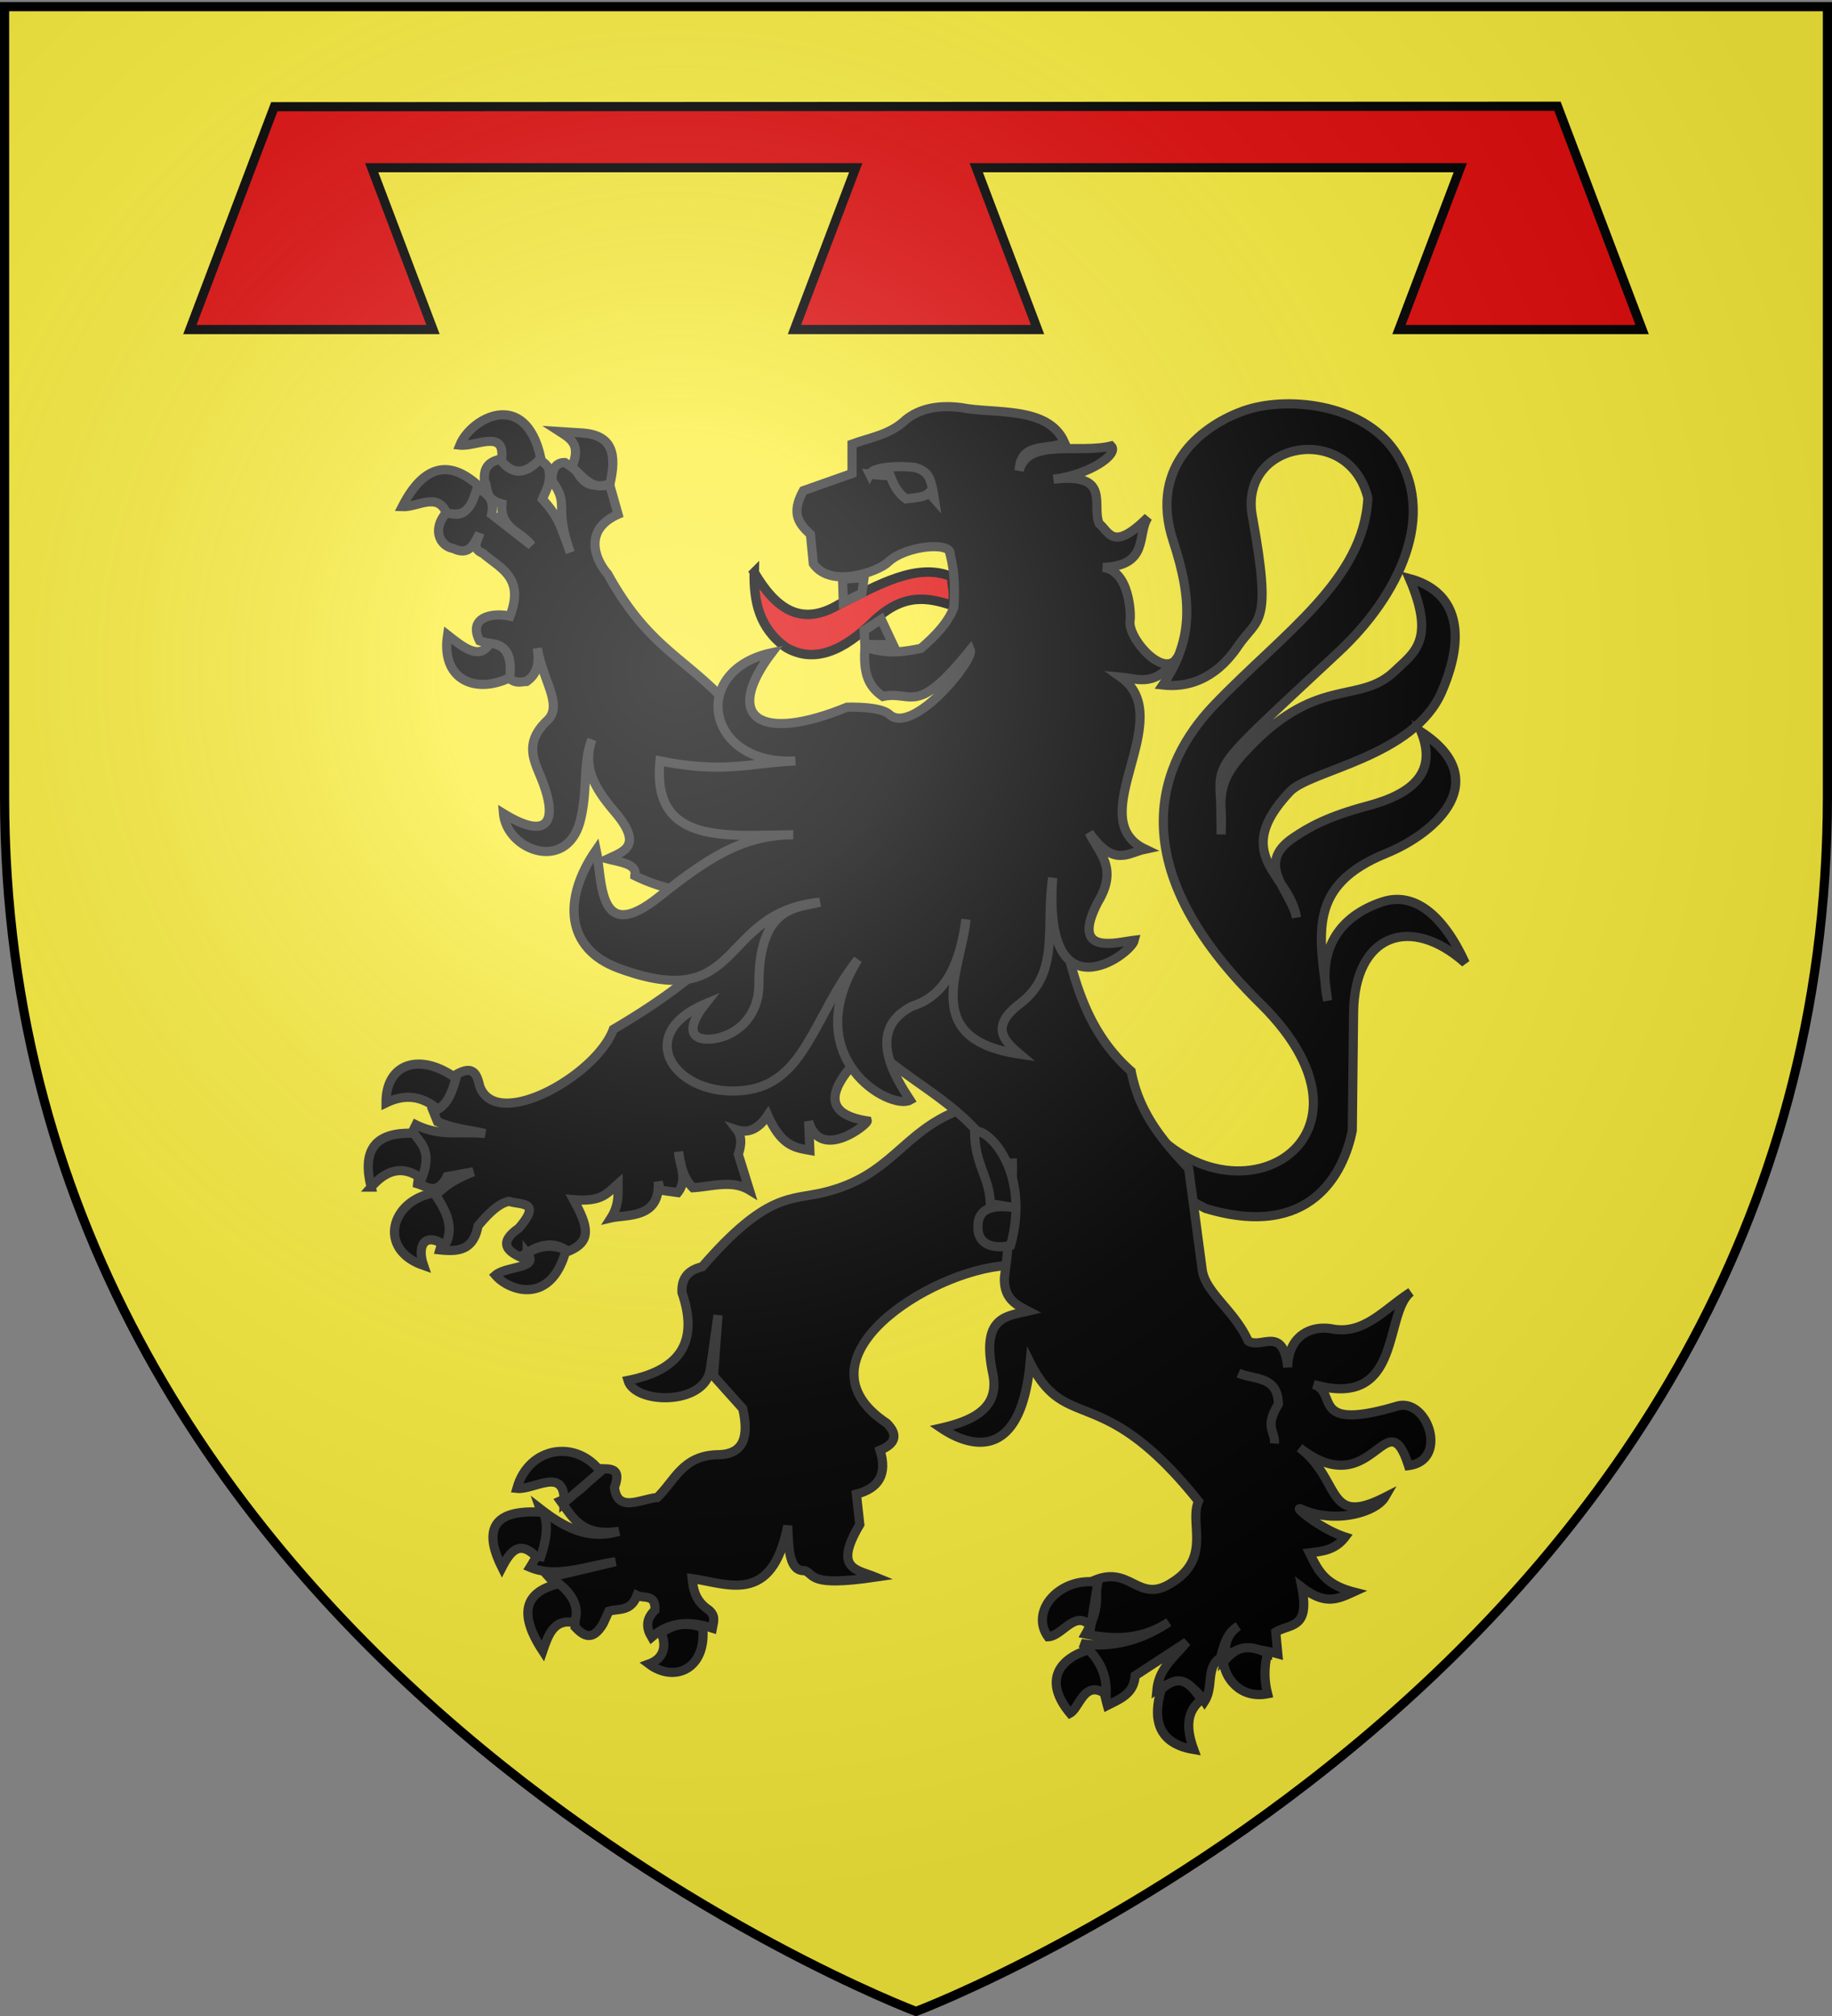 <svg xmlns="http://www.w3.org/2000/svg" xmlns:xlink="http://www.w3.org/1999/xlink" width="600" height="660" version="1.0"><rect width="100%" height="100%" fill="#808080" stroke="none"/><desc>Flag of Canton of Valais (Wallis)</desc><defs><g id="d"><path id="c" d="M0 0v1h.5z" transform="rotate(18 3.157 -.5)"/><use xlink:href="#c" width="810" height="540" transform="scale(-1 1)"/></g><g id="e"><use xlink:href="#d" width="810" height="540" transform="rotate(72)"/><use xlink:href="#d" width="810" height="540" transform="rotate(144)"/></g><radialGradient xlink:href="#a" id="f" cx="221.445" cy="226.331" r="300" fx="221.445" fy="226.331" gradientTransform="matrix(1.353 0 0 1.349 -77.63 -85.747)" gradientUnits="userSpaceOnUse"/><linearGradient id="a"><stop offset="0" style="stop-color:white;stop-opacity:.314"/><stop offset=".19" style="stop-color:white;stop-opacity:.251"/><stop offset=".6" style="stop-color:#6b6b6b;stop-opacity:.125"/><stop offset="1" style="stop-color:black;stop-opacity:.125"/></linearGradient><path id="b" d="M2.922 27.673c0-5.952 2.317-9.844 5.579-11.013 1.448-.519 3.307-.273 5.018 1.447 2.119 2.129 2.736 7.993-3.483 9.121.658-.956.619-3.081-.714-3.787-.99-.524-2.113-.253-2.676.123-.824.552-1.729 2.106-1.679 4.108z"/></defs><g style="display:inline"><path d="M300 658.5s298.5-112.32 298.5-397.772V2.176H1.5v258.552C1.5 546.18 300 658.5 300 658.5" style="fill:#fcef3c;fill-opacity:1;fill-rule:evenodd;stroke:none;stroke-width:1px;stroke-linecap:butt;stroke-linejoin:miter;stroke-opacity:1"/><path d="m89.841 34.933-27.658 72.953h79.633l-20.078-52.98H280.26l-20.078 52.98h79.633l-20.078-52.98H478.26l-20.078 52.98h79.633l-27.72-73.106z" style="fill:#e20909;fill-opacity:1;fill-rule:evenodd;stroke:#000;stroke-width:3;stroke-linecap:butt;stroke-linejoin:miter;stroke-miterlimit:4;stroke-dasharray:none;stroke-opacity:1;display:inline"/><path d="M369.328 359.055c27.802 48.761 91.47 16.62 43.372-30.615-50.451-49.548-28.948-83.153-14.883-97.8 22.598-23.533 48.87-40.667 50.176-67.609-6.176-25.058-42.313-18.527-37.844 5.953 6.678 36.584 1.805 32.95-4.678 42.522-7.676 11.335-16.953 13.616-24.662 12.756 9.754-14.372 9.933-27.285 3.402-47.199-8.31-25.334 10.875-38.197 22.961-42.521 13.892-4.97 38.452-2.578 49.325 12.756 14.955 21.09 1.258 48.014-17.859 65.908-48.75 45.634-37.641 33.086-38.694 59.956.051-11.488-1.718-16.453 6.803-25.938 24.305-27.057 38.085-15.904 50.175-27.64 5.912-5.737 13.483-9.762 4.678-30.19 13.808 3.687 19.75 15.771 10.63 36.994-9.26 21.551-43.069 25.68-49.75 32.742-19.994 21.13.138 27.26 2.126 41.246-1.69-8.647-13.741-17.353-1.276-25.939 5.232-3.603 11.541-7.145 24.663-10.63 15.088-4.007 22.707-11.232 17.434-24.237 23.675 15.508 5.57 32.873-11.412 39.794-25.96 10.578-22.035 26.319-19.204 48.225-3.632-17.162 4.14-27.728 17.86-32.316 10.322-3.452 19.886 4.02 27.213 19.985-18.224-16.206-36.29-9.11-36.569 16.158l-.425 38.695c-2.798 14.035-13.745 35.877-48.05 25.513l-38.694-20.41z" style="fill:#000;fill-opacity:1;stroke:#313131;stroke-width:3;stroke-miterlimit:4;stroke-dasharray:none;stroke-opacity:1"/><path d="M247.023 187.4c-.17 9.506 1.62 18.313 10.472 24.598 9.281 5.373 18.97.877 28.495-8.524 10.067-9.67 18.113-7.727 25.76-5.33 1.258-4.471-.287-6.289.056-9.283-11.43-4.934-24.235 2.724-36.904 8.939-12.685 7.698-20.999 1.248-27.88-10.4z" style="fill:#e20909;fill-opacity:1;stroke:#000;stroke-width:3.094;stroke-miterlimit:4;stroke-dasharray:none;stroke-opacity:1"/><path d="M314.02 363.473c-18.688 7.17-21.986 21.555-44.226 26.905-10.76 2.588-18.59-.172-39.805 24.325-5.344 1.259-6.829 4.447-6.634 8.476 5.108 14.762.808 25.095-17.69 28.748 2.345 7.816 24.845 8.292 26.904-3.317.322-1.815 2.58-18.06 2.58-18.06l-1.474 19.903 9.583 10.688c2.011 8.967.592 15.147-8.477 15.11-11.35.368-13.854 8.599-19.534 14.006-5.453.463-13.017 5.149-14.005-3.317 2.925-7.74-3.1-5.633-6.634-6.266-1.053 4.691-5.146 8.08-11.057 10.689 4.034 5.475 7.097 11.84 19.165 9.95-10.3 3.068-18.245-1.513-25.799-7.37 2.55 7.2.347 13.345-3.317 19.164 8.799 3.69 18.582-.493 28.01-1.842l-21.744 5.16c3.734 4.193 8.663 6.794 8.476 16.216 2.815 2.971 5.714 4.836 9.214-1.106l1.843-4.054c3.289-.96 7.198.255 9.214-5.16 2.236 1.125 6.146-.68 5.897 4.792-3.086 2.948-2.87 5.897-1.106 8.845 6.235-5.378 12.977-5.176 19.902-2.948.358-1.966 1.196-3.932-1.105-5.897-4.49-3-5.131-6.64-5.529-10.32 11.787 1.675 26.17 8.836 31.328-17.322.248 8.201.603 15.013 5.573 14.716 3.475 1.359 1.122 5.374 23.193 2.13-6.181-2.526-13.943-2.546-5.178-17.215l-1.106-9.95c7.39-1.906 10.177-6.573 7.74-14.375 4.863-2.031 6.185-4.85 2.21-8.845-31.534-20.912 13.867-49.94 39.068-51.598l18.428-11.794-11.794-40.173z" style="fill:#000;fill-opacity:1;stroke:#313131;stroke-width:3;stroke-miterlimit:4;stroke-dasharray:none;stroke-opacity:1"/><path d="M163.618 150.396c-4.622 1.072-5.146 3.894-4.962 7.026 1.407 2.256-.298 5.946 5.736 7.54-.713 8.184 6.573 9.16 9.636 13.568l-13.02-10.151c1.244-6.022-2.525-7.039-5.22-9.12-2.13 4-1.513 11.325-9.379 8.314-5.24 5.785-2.191 11.327 2.063 11.988 5.19 2.533 6.78-1.402 8.604-4.93-.464 2.287-2.948 4.861 1.064 6.51 5.583 4.89 13.814 7.8 8.862 20.592-5.232-1.22-13.984.049-9.926 8.057 4.085 1.49 12.116.586 9.12 11.73 2.592 2.549 4.311 1.634 6.252 1.58 4.195-2.956 4.014-6.901 3.545-10.893 1.763 10.637 8.508 18.662 3.255 23.654-7.807 7.419-4.271 13.18-1.837 19.304 5.796 14.577 1.454 19.772-12.504 11.182 1.09 12.157 21.06 19.626 25.266 1.837 2.392-10.116.653-18.415 3.674-26.07-3.27 9.6 1.518 16.61 7.54 23.718 9.462 11.166 2.81 12.945-2.352 15.372 4.334 1.134 9.82 1.699 8.863 5.478a57.2 57.2 0 0 0 15.374 5.018l8.577 23.09c-7.729 7.254-18.153 14.662-30.977 22.198-5.485 15.056-38.463 33.724-43.796 18.498-1.076-4.948-2.868-7.057-9.377-2.61-.63 3.323.52 6.465-5.995 10.441l1.58 3.9c5.788 2.455 10.457 2.675 15.63 3.899-7.546-.894-14.512 1.179-22.688-2.868l-1.805 3.641c7.706 5.213 2.878 10.45 2.353 15.663 3.214.947 6.421 3.913 9.635-2.353l8.605-1.58c-8.183 3.26-10.199 5.754-13.052 8.348 6.407 6.209 3.706 11.667 2.095 17.209 5.643.587 10.959.462 12.504-7.831 3.388-4.06 6.795-7.441 10.183-8.057 3.513 1.288 11.07-.301 3.126 8.83-6.183 4.32-4.368 7.166.516 9.41 5.212-3.639 10.418-5.777 15.63-1.837 7.805-3.17 6.792-7.876 1.837-16.95 9.168.794 10.828-1.913 14.566-5.19-.007 3.542.362 6.973-2.32 11.183 5.203-1.196 16.229.317 15.469-11.86l.676 2.74 5.737.806c3.463-4.43.501-8.88.257-13.31.757 4.111 1.264 8.291 4.706 11.73 6.277-.396 12.857-2.65 18.498.774l-3.642-11.73c1.277-3.751.937-6.179-.451-7.993 3.023.977 6.618.457 10.087-4.77 4.604 10.297 9.189 10.618 13.793 11.474l-.387-9.475c3.835 13.33 19.421.923 19.175-.161-19.769-3.074-7.221-16.46 1.353-24.59 15.59 14.789 34.169 19.99 46.149 45.247-.25 9.894-1.181 20.132-2.546 30.583-.289 6.88 3.74 8.936 7.766 11.022-7.17 1.713-15.411 1.783-11.665 20.109 2.538 11.3-5.747 15.648-16.855 18.176 7.335 4.99 25.884 13.394 29.165-21.431 11.89 23.728 23.251 5.5 55.14 45.407-3.133 7.245 4.418 18.486-8.702 26.62-10.96 7.205-13.462-5.695-25.297-.774 1.342 6.708.596 11.41-2.965 17.628 9.082 1.866 18.15 2.037 27.231-3.9-8.919 6.046-19.025 8.624-28.714 6.961 5.396 3.32 6.717 13.445 8.605 20.303 4.157-2.113 8.724-3.825 9.088-9.732l16.886-11.022c-3.833 4.768-9.07 8.532-9.732 15.566 6.748-4.325 11.64-1.97 15.565 3.867 3.134-4.876.313-11.11 5.189-14.244 1.179-3.844 1.835-7.943 5.833-10.377-4.592 3.459-4.035 6.918-4.528 10.377 3.887-4.077 11.205-3.06 17.515-1.322l-.677-7.122c4.593-2.841 11.284-.817 8.54-14.663 7.618 5.838 11.546 3.98 16.952 1.515-9.46-2.452-11.596-6.973-14.438-12.794 4.202-.492 8.421-.87 11.666-5.189-8.151-2.605-17.691-10.6-14.276-9.087 11.217 4.967 24.448.93 27.263-3.9-19.49 9.883-14.051-5.784-27.908-16.21 23.978 18.727 28.497-16.613 35.675 5.833 13.362-1.69 6.228-22.412-3.77-19.465-29.085 8.575-18.979-4.62-27.36-7.122 29.321 8.467 22.836-23.23 31.904-30.228-8.687 5.53-15.303 14.064-25.814 12.053-7.122-1.299-14.404 2.505-14.502 12.568-1.547-14.033-8.843-5.709-12.987-8.67-4.603-10.141-14.045-15.764-15.05-23.363a13088 13088 0 0 0-4.415-33.065c-8.367-8.849-16.253-18.126-18.82-31.807-21.776-19.184-20.504-47.578-29.198-71.995l-95.455-39.09c-17.725-24.314-31.219-23.507-46.793-51.724-3.898-4.375-8.312-14.335 3.384-19.53l-2.578-9.12c-3.738-1.346-7.477 1.894-11.215-5.478l-3.641-2.352c-2.725-.005-4.244 1.83-4.19 5.994 6.001 8.39.397 7.868 5.994 23.46-3.437-9.468-3.938-11.646-9.12-17.466 1.234-3.162 3.225-5.969 1.837-10.442-2.208-3.012-3.374-1.786-4.963-2.32-5.536 6.047-8.07 2.408-10.925-.258zM331.551 379.27c.035 2.073.033 4.178 0 6.285z" style="fill:#000;fill-opacity:1;stroke:#313131;stroke-width:3;stroke-miterlimit:4;stroke-dasharray:none;stroke-opacity:1"/><path d="M319.18 370.425c.125 11.176 4.916 14.823 5.16 23.638l9.348 1.525c-7.674-1.306-13.342-.625-13.402 5.846-.292 6.119 5.162 7.624 10.688 6.266 6.743-24.31-7.612-38.702-11.794-37.275zM405.607 449.531c5.124 2.27 12.877.714 13.084 10.136-4.732 7.741-.977 8.693-1.29 12.9" style="fill:#000;fill-opacity:1;stroke:#313131;stroke-width:3;stroke-miterlimit:4;stroke-dasharray:none;stroke-opacity:1"/><g style="fill:#000;stroke:#313131;stroke-opacity:1;stroke-width:2.909"><path d="M-1928.962 172.153c-11.118 5.31-21.916.493-19.753-13.58 5.284 4.16 10.205 8.028 13.374 2.674 4.576.207 7.277 3.036 6.379 10.906zM-1949.126 119.685c-2.846-6.526-9.2-1.648-13.992-1.852 6.647-13.008 14.683-15.18 24.074-6.79-1.636 5.295-3.108 10.82-10.082 8.642zM-1944.806 98.286c5.15.56 14.889-5.436 13.169 4.938 3.896 4.9 8.106 4.149 12.55-.823-4.875-22.324-22.252-12.763-25.719-4.115zM-1909.21 105.282c2.856-7.09-.079-8.856-3.91-11.317l6.38.412c11.154.392 11.55 7.509 9.67 16.049-5.65 2.692-8.544-2.19-12.14-5.144z" style="opacity:1;fill:#000;fill-opacity:1;stroke:#313131;stroke-width:2.909;stroke-miterlimit:4;stroke-dasharray:none;stroke-opacity:1" transform="translate(2155.703 44.403)scale(1.031)"/></g><g style="fill:#000;stroke:#313131;stroke-opacity:1;stroke-width:2.909"><path d="M-1951.801 309.186c-4.708-4.064-10.108-5.123-16.46-2.058-.046-12.774 10.957-16.012 22.22-7.818-1.135 4.077-2.465 7.959-5.76 9.876zM-1972.994 333.877c-2.75-10.962.441-17.622 13.58-17.078 2.362 3.402 5.865 5.766 2.469 14.403-6.266-4.604-11.425-2.57-16.05 2.675zM-1953.036 335.729c3.978 5.555 6.59 11.11 3.498 16.666-6.436-4.42-8.976.05-6.79 6.378-14.849-5.106-10.372-20.749 3.292-23.044zM-1923.407 354.864c4.42-2.78 8.473-2.627 12.345-1.029-4.809 17.905-18.264 12.948-22.427 8.025 3.494-3.051 14.078-1.948 10.082-6.996z" style="opacity:1;fill:#000;fill-opacity:1;stroke:#313131;stroke-width:2.909;stroke-miterlimit:4;stroke-dasharray:none;stroke-opacity:1" transform="translate(2155.703 44.403)scale(1.031)"/></g><g style="fill:#000;stroke:#313131;stroke-opacity:1;stroke-width:2.909"><path d="M-1900.156 424.204c-7.523-10.142-22.723-8.165-26.543 5.35 5.483.596 15.383-7.274 15.02 4.526zM-1919.498 452.392c-6.015-7.057-9.163-3.121-11.933 2.264-6.586-13.147-1.642-18.607 13.168-17.49 1.766 4.142.824 9.445-1.235 15.226zM-1913.325 459.8c-10.53 2.465-13.257 9.062-5.144 21.398 1.76-5.153 3.505-10.325 10.082-9.053 1.452-4.115.19-8.23-4.938-12.346zM-1880.815 475.437c2.06 5.249-.073 8.485-3.91 9.876 7.965 6.023 18.303 1.727 17.078-11.522-4.157-1.543-8.465-1.726-13.168 1.646z" style="opacity:1;fill:#000;fill-opacity:1;stroke:#313131;stroke-width:2.909;stroke-miterlimit:4;stroke-dasharray:none;stroke-opacity:1" transform="translate(2155.703 44.403)scale(1.031)"/></g><g style="fill:#000;stroke:#313131;stroke-opacity:1;stroke-width:2.909"><path d="m-1742.136 459.388-2.263 13.991c-4.902-5.65-9 3.143-13.58 3.292-5.924-8.292 3.897-19.175 15.843-17.283zM-1739.461 494.984c.085-4.517-.748-9.137-5.555-14.197-9.114 2.684-14.695 9.626-5.967 20.164 3.027-1.607 4.548-11.027 11.522-5.967zM-1721.972 493.338c6.394-5.685 9.576-1.2 12.757 3.292-4.786 3.645-4.964 9.01-2.469 15.843-13.827-2.294-12.115-13.073-10.288-19.135zM-1688.228 481.815c-1.156 4.61-1.037 8.901 0 12.963-8.893 1.72-13.623-5.341-13.991-10.082 3.707-4.496 6.993-6.063 13.991-2.88z" style="opacity:1;fill:#000;fill-opacity:1;stroke:#313131;stroke-width:2.909;stroke-miterlimit:4;stroke-dasharray:none;stroke-opacity:1" transform="translate(2155.703 44.403)scale(1.031)"/></g><path d="m-1807.179 161.62-3.779-8.03-5.431 3.543.236 4.487zM-1823.238 140.837l6.849-.472-.709 4.96-5.904 2.833z" style="opacity:1;fill:#000;fill-opacity:1;stroke:#313131;stroke-width:2.909;stroke-miterlimit:4;stroke-dasharray:none;stroke-opacity:1" transform="translate(2155.703 44.403)scale(1.031)"/><path d="M-1789.04 133.008c.652-4.187-14.133-2.97-19.806 2.504-2.848 2.748-17.97 8.537-23.675.455l-.91-9.333c-3.234-3.122-6.513-6.208-2.276-13.886l15.48-5.464v-9.333c5.572-2.077 12.038-2.895 17.072-7.74 4.117-3.304 9.772-4.812 17.529-3.87 10.413 2.134 27.725-.668 32.883 11.06-4.922 2.744-13.933-.532-14.388 8.913 2.83-10.38 18.755-5.214 29.218-7.775 2.646 2.654-7.056 9.226-18.347 10.567 18.686-2.2 11.962 8.367 14.569 14.113 3.231 2.624 4.227 9.08 15.48-2.048-3.619 5.365.617 15.43-14.342 15.935 8.615.957 8.965 15.11 8.65 16.845-.984 5.432 11.242 19.63 15.48 11.155-7.434 10.43-12.735 7.352-18.439 6.829 18.522 13.176-12.816 44.882 7.74 54.634-5.513 1.151-9.86 5.903-17.756-5.236 2.993 6.38 9.378 11.165 2.731 22.082-8.956 17.248 6.003 12.719 11.61 12.065-1.192 4.767-29.083 24.687-25.951-19.805-2.374 15.63 2.496 29.986-10.244 39.837-9.726 7.318-5.39 11.823-.227 16.163-32.11-4.774-18.542-26.84-17.074-42.797-1.728 12.445-5.591 23.962-17.073 27.545-15.009 7.604-5.37 22.615-.683 29.82-6.16 3.452-35.81-13.191-16.618-44.617-14.094 17.91-16.658 39.241-35.893 41.523-21.802 2.587-35.987-17.514-12.595-27.41-6.496 8.287-3.988 11.482 1.594 11.155 7.543-.442 15.498-6.678 15.48-17.3-.045-25.402 12.427-24.32 19.35-26.18-32.631 3.343-23.803 35.799-63.968 20.944-16.509-6.106-18.058-21.681-7.057-37.561 2.056 9.608.25 30.58 19.805 15.024 14.882-11.838 26.525-19.88 42.796-19.805-20.377.094-45.08 3.6-42.341-23.447 20.508 4.085 28.566.59 43.024 0-28.476 1.563-33.81-28.755-7.512-34.374-15.674 20.732-3.902 28.666 23.903 17.3 0 0 10.503-.412 13.43 2.277 7.432 6.828 27.164-17.289 25.724-20.487-17.403 21.676-18.43 12.764-27.772 14.796-5.113-3.544-6.17-8.006-5.691-15.707 7.529 2.567 12.586 1.426 17.756.455 4.782-4.067 8.711-8.304 10.471-12.975.389-5.616.286-11.23-1.138-16.846z" style="opacity:1;fill:#000;fill-opacity:1;stroke:#313131;stroke-width:2.909;stroke-miterlimit:4;stroke-dasharray:none;stroke-opacity:1" transform="translate(2155.703 44.403)scale(1.031)"/><path d="M284.858 155.214c1.753-3.351 15.572-2.454 15.47-1.96 4.124 1.341 4.433 4.188 5.155 6.869l.516 3.186-1.753-1.959c-1.444 1.382-3.506 1.423-5.363 1.712l-2.165.247c-2.785-1.97-4.125-4.723-5.157-7.6-2.99 0-4.64-.289-6.703-.495z" style="fill:#000;stroke:#313131;stroke-width:3"/></g><path d="M300 658.5s298.5-112.32 298.5-397.772V2.176H1.5v258.552C1.5 546.18 300 658.5 300 658.5" style="opacity:1;fill:url(#f);fill-opacity:1;fill-rule:evenodd;stroke:none;stroke-width:1px;stroke-linecap:butt;stroke-linejoin:miter;stroke-opacity:1"/><path d="M300 658.5S1.5 546.18 1.5 260.728V2.176h597v258.552C598.5 546.18 300 658.5 300 658.5z" style="opacity:1;fill:none;fill-opacity:1;fill-rule:evenodd;stroke:#000;stroke-width:3;stroke-linecap:butt;stroke-linejoin:miter;stroke-miterlimit:4;stroke-dasharray:none;stroke-opacity:1"/></svg>